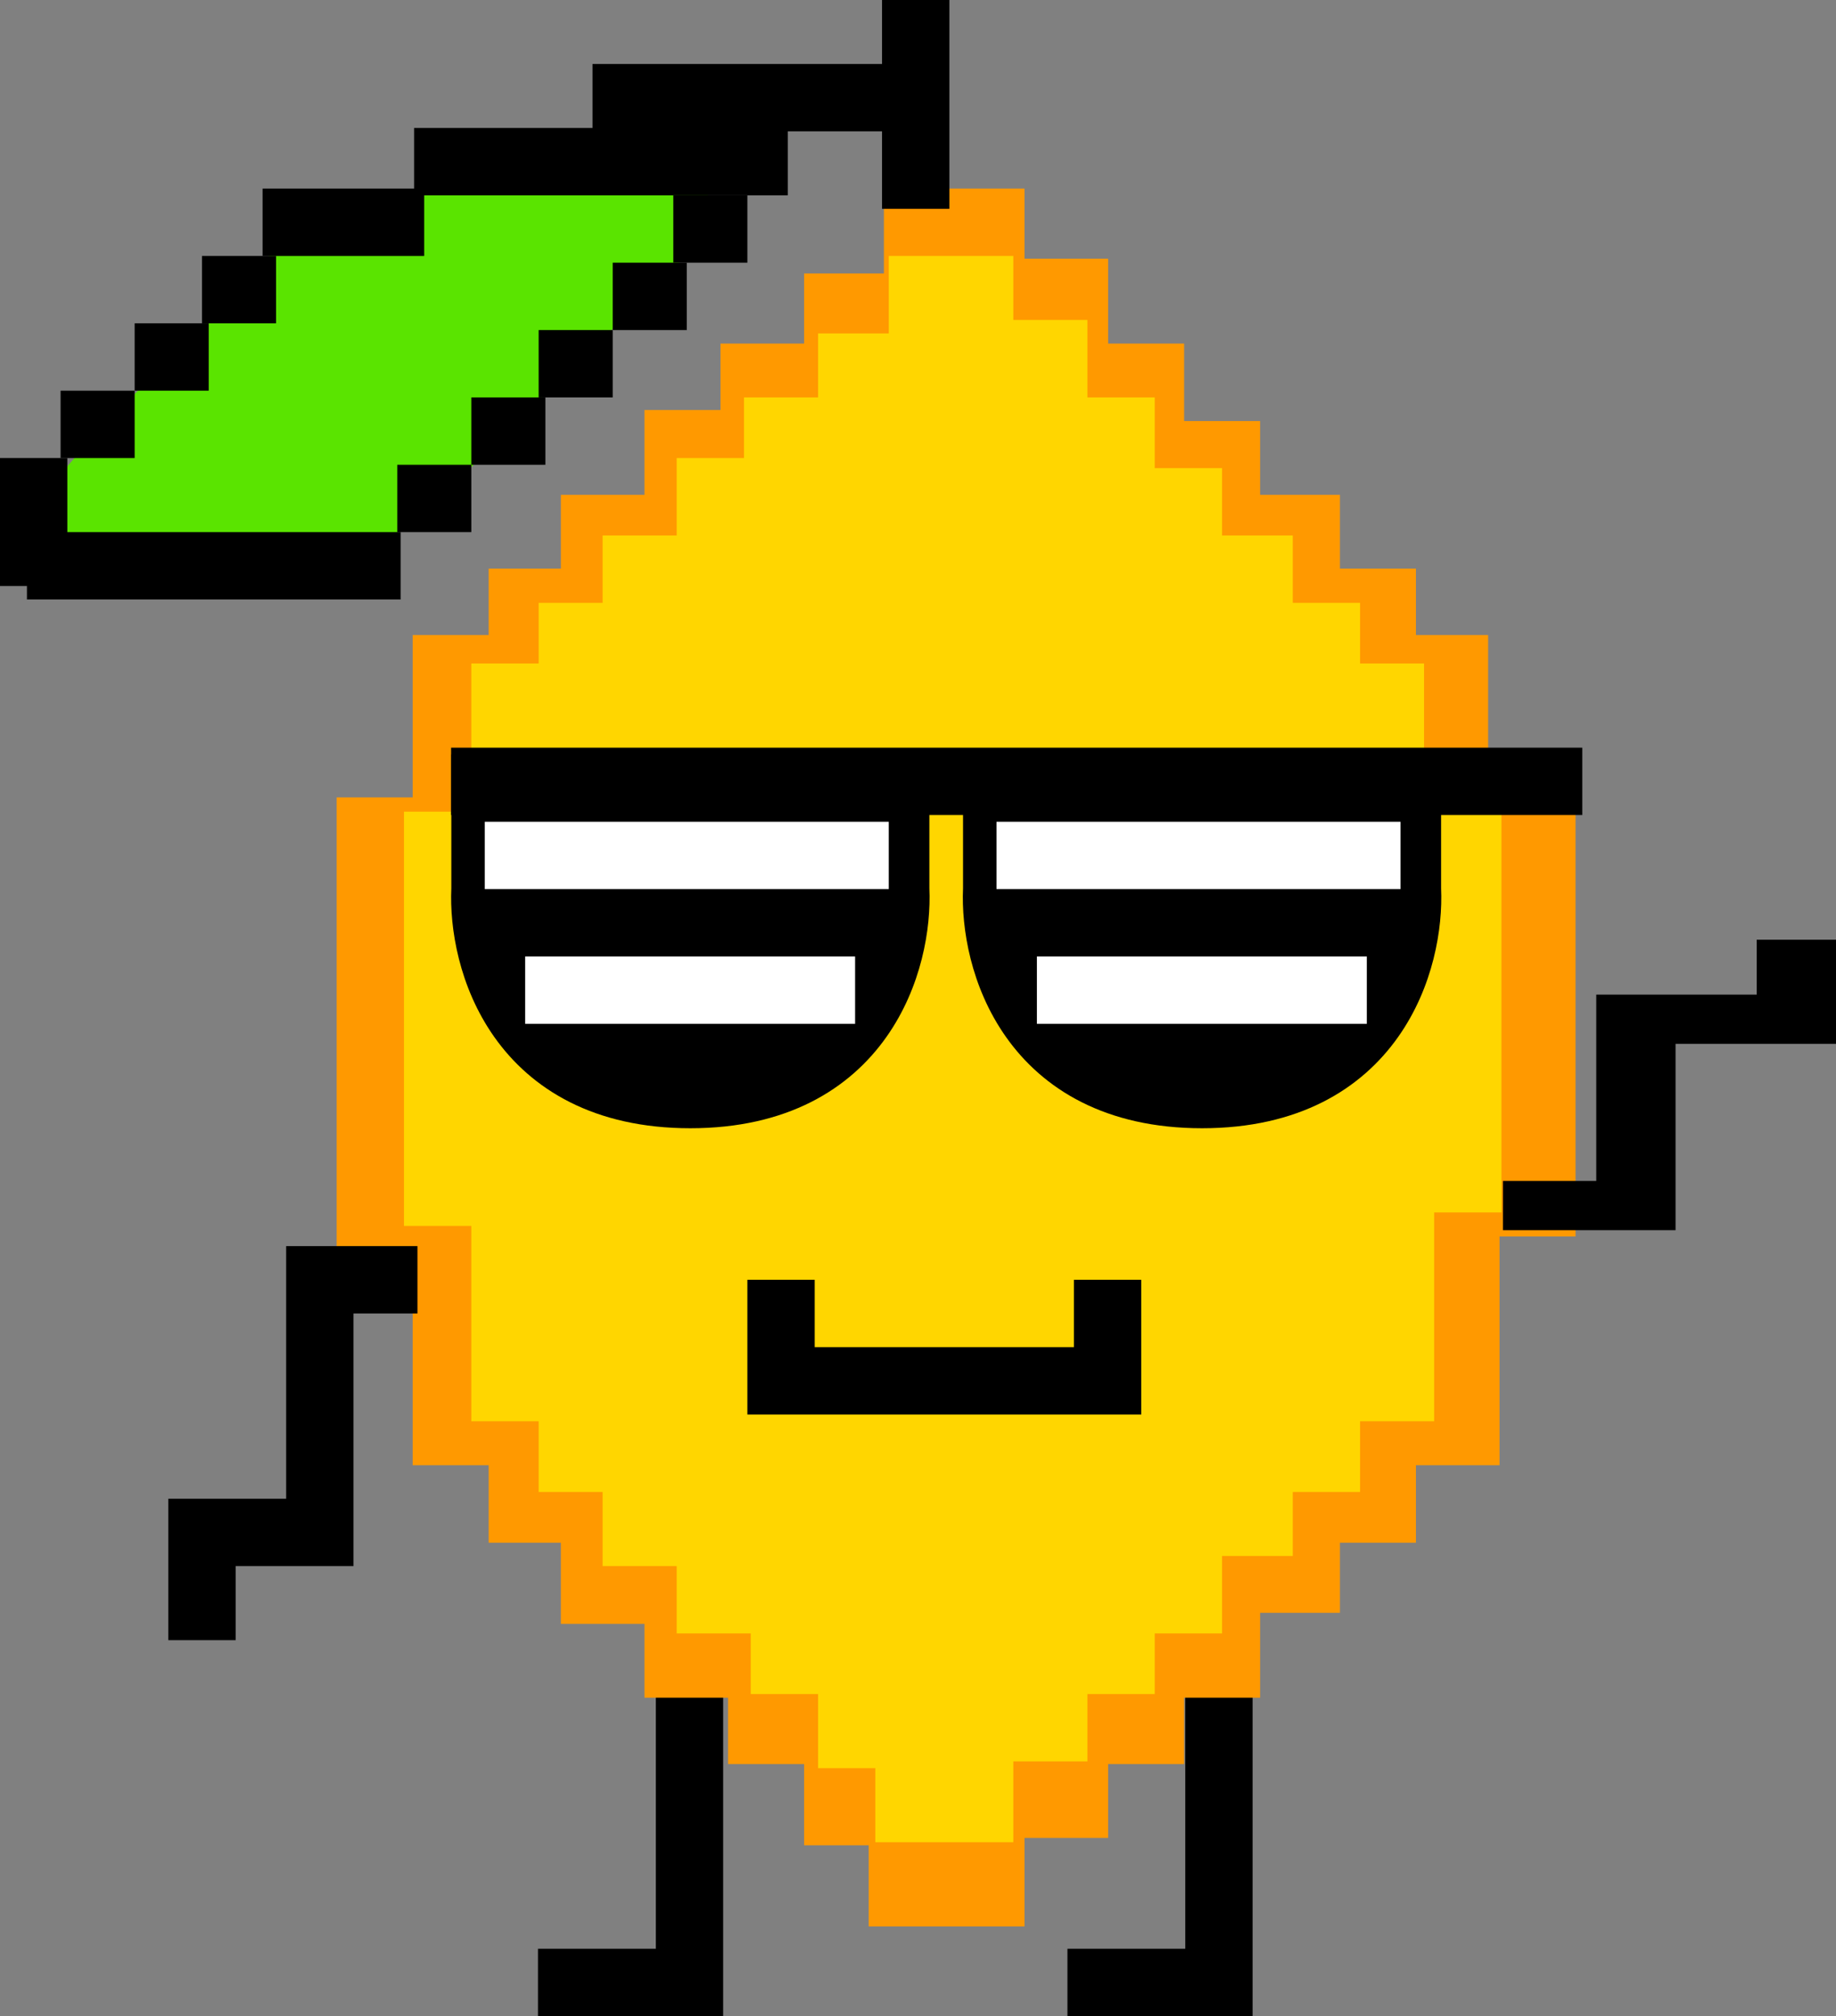 <?xml version="1.0" encoding="UTF-8"?>
<svg xmlns="http://www.w3.org/2000/svg" width="215" height="236" viewBox="0 0 215 236" fill="none">
  <rect x="0" y="0" width="215" height="236" fill="#808080" stroke="none"/>
  <path d="M83.577 19.711H48.885C53.615 26.019 32.485 29.646 31.538 29.961C30.592 30.277 31.407 31.801 27.202 34.692L11.827 50.067C11.039 50.856 5.125 57.952 4.337 58.346C3.706 58.661 4.599 63.208 5.125 65.442L36.663 66.625L44.154 64.26L52.433 57.558L61.5 48.096L67.808 42.971L73.721 36.269L81.606 28.779L83.577 19.711Z" fill="#5AE400"></path>
  <path fill-rule="evenodd" clip-rule="evenodd" d="M138.798 228.115V197.115H146.683V236H125V228.115H138.798Z" fill="black"></path>
  <path fill-rule="evenodd" clip-rule="evenodd" d="M76.798 228.115V197.115H84.683V236H63V228.115H76.798Z" fill="black"></path>
  <path d="M119.972 22.077H103.506V32.011H94.161V40.217H84.37V47.991H75.47V57.925H65.679V66.562H57.224V74.337H48.324V93.34H39.423V146.463H48.324V171.513H57.224V180.583H65.679V190.085H75.47V198.723H85.26V206.497H94.161V215.999H101.726V225.5H119.972V215.135H129.762V206.497H138.663V198.723H147.563V188.789H156.909V180.583H165.809V171.513H175.6V144.736H184.5V92.044H174.265V74.337H165.809V66.562H156.909V57.925H147.563V49.287H138.663V40.217H129.762V30.283H119.972V22.077Z" fill="#FF9900"></path>
  <path d="M118.663 29.961H104.077V39.029H95.798V46.519H87.125V53.615H79.24V62.683H70.567V70.567H63.077V77.663H55.192V95.01H47.308V143.5H55.192V166.365H63.077V174.644H70.567V183.317H79.24V191.202H87.913V198.298H95.798V206.971H102.5V215.644H118.663V206.183H127.337V198.298H135.221V191.202H143.106V182.135H151.385V174.644H159.269V166.365H167.942V141.923H175.827V93.827H166.76V77.663H159.269V70.567H151.385V62.683H143.106V54.798H135.221V46.519H127.337V37.452H118.663V29.961Z" fill="#FFD600"></path>
  <path fill-rule="evenodd" clip-rule="evenodd" d="M33.51 145.865H48.885V153.75H41.394V183.317H27.596V191.99H19.712V175.433H33.51V145.865Z" fill="black"></path>
  <path fill-rule="evenodd" clip-rule="evenodd" d="M196.211 144H176V138.237H186.925V116.425H205.714V110H215V122.188H196.211V144Z" fill="black"></path>
  <path fill-rule="evenodd" clip-rule="evenodd" d="M87.519 149.808H95.404V157.692H125.76V149.808H133.644V165.577H87.519V149.808Z" fill="black"></path>
  <path fill-rule="evenodd" clip-rule="evenodd" d="M52.827 95.404L52.827 87.519L185.288 87.519L185.288 95.404L52.827 95.404Z" fill="black"></path>
  <path d="M56.794 104.077V92.25H104.89V104.077C105.284 112.093 101.026 128.125 80.842 128.125C60.657 128.125 56.399 112.093 56.794 104.077Z" fill="black"></path>
  <path fill-rule="evenodd" clip-rule="evenodd" d="M52.851 88.308H108.832V103.985C109.041 108.652 107.932 115.534 103.803 121.381C99.488 127.491 92.147 132.067 80.842 132.067C69.536 132.067 62.195 127.491 57.88 121.381C53.751 115.534 52.642 108.652 52.851 103.985V88.308ZM60.736 96.192V104.174L60.731 104.27C60.566 107.617 61.404 112.702 64.321 116.833C67.082 120.743 71.963 124.183 80.842 124.183C89.72 124.183 94.601 120.743 97.362 116.833C100.279 112.702 101.117 107.617 100.952 104.27L100.947 104.174V96.192H60.736Z" fill="black"></path>
  <path d="M116.717 104.077V92.25H164.813V104.077C165.207 112.093 160.949 128.125 140.765 128.125C120.58 128.125 116.322 112.093 116.717 104.077Z" fill="black"></path>
  <path fill-rule="evenodd" clip-rule="evenodd" d="M112.774 88.308H168.755V103.985C168.964 108.652 167.856 115.534 163.726 121.381C159.411 127.491 152.071 132.067 140.765 132.067C129.459 132.067 122.118 127.491 117.803 121.381C113.674 115.534 112.565 108.652 112.774 103.985V88.308ZM120.659 96.192V104.174L120.654 104.27C120.49 107.617 121.327 112.702 124.244 116.833C127.005 120.743 131.886 124.183 140.765 124.183C149.643 124.183 154.524 120.743 157.286 116.833C160.202 112.702 161.04 107.617 160.875 104.27L160.87 104.174V96.192H120.659Z" fill="black"></path>
  <path fill-rule="evenodd" clip-rule="evenodd" d="M104.077 104.077H56.769V96.192H104.077V104.077Z" fill="white"></path>
  <path fill-rule="evenodd" clip-rule="evenodd" d="M100.135 119.846L61.5 119.846L61.5 111.961L100.135 111.961L100.135 119.846Z" fill="white"></path>
  <path fill-rule="evenodd" clip-rule="evenodd" d="M164 104.077H116.692V96.192H164V104.077Z" fill="white"></path>
  <path fill-rule="evenodd" clip-rule="evenodd" d="M160.058 119.846L121.423 119.846L121.423 111.961L160.058 111.961L160.058 119.846Z" fill="white"></path>
  <path fill-rule="evenodd" clip-rule="evenodd" d="M111.173 0V24.442H103.288V0H111.173Z" fill="black"></path>
  <path fill-rule="evenodd" clip-rule="evenodd" d="M69.385 7.49H108.019V15.375H69.385V7.49Z" fill="black"></path>
  <path fill-rule="evenodd" clip-rule="evenodd" d="M48.49 14.981H92.25V22.866H48.49V14.981Z" fill="black"></path>
  <path fill-rule="evenodd" clip-rule="evenodd" d="M3.154 62.289H46.913V70.173H3.154V62.289Z" fill="black"></path>
  <path fill-rule="evenodd" clip-rule="evenodd" d="M30.75 22.077H49.673V29.962H30.75V22.077Z" fill="black"></path>
  <path fill-rule="evenodd" clip-rule="evenodd" d="M23.654 37.846V29.961H32.327V37.846H23.654Z" fill="black"></path>
  <path fill-rule="evenodd" clip-rule="evenodd" d="M15.769 45.731V37.846H24.442V45.731H15.769Z" fill="black"></path>
  <path fill-rule="evenodd" clip-rule="evenodd" d="M7.096 53.616V45.731H15.769V53.616H7.096Z" fill="black"></path>
  <path fill-rule="evenodd" clip-rule="evenodd" d="M46.519 62.288V54.404H55.192V62.288H46.519Z" fill="black"></path>
  <path fill-rule="evenodd" clip-rule="evenodd" d="M55.192 54.404V46.519H63.865V54.404H55.192Z" fill="black"></path>
  <path fill-rule="evenodd" clip-rule="evenodd" d="M63.077 46.519V38.635H71.75V46.519H63.077Z" fill="black"></path>
  <path fill-rule="evenodd" clip-rule="evenodd" d="M71.75 38.635V30.75H80.423V38.635H71.75Z" fill="black"></path>
  <path fill-rule="evenodd" clip-rule="evenodd" d="M78.846 30.75V22.865H87.519V30.75H78.846Z" fill="black"></path>
  <path fill-rule="evenodd" clip-rule="evenodd" d="M-2.6226e-06 53.615H7.885L7.885 68.596H-2.6226e-06L-2.6226e-06 53.615Z" fill="black"></path>
</svg>
